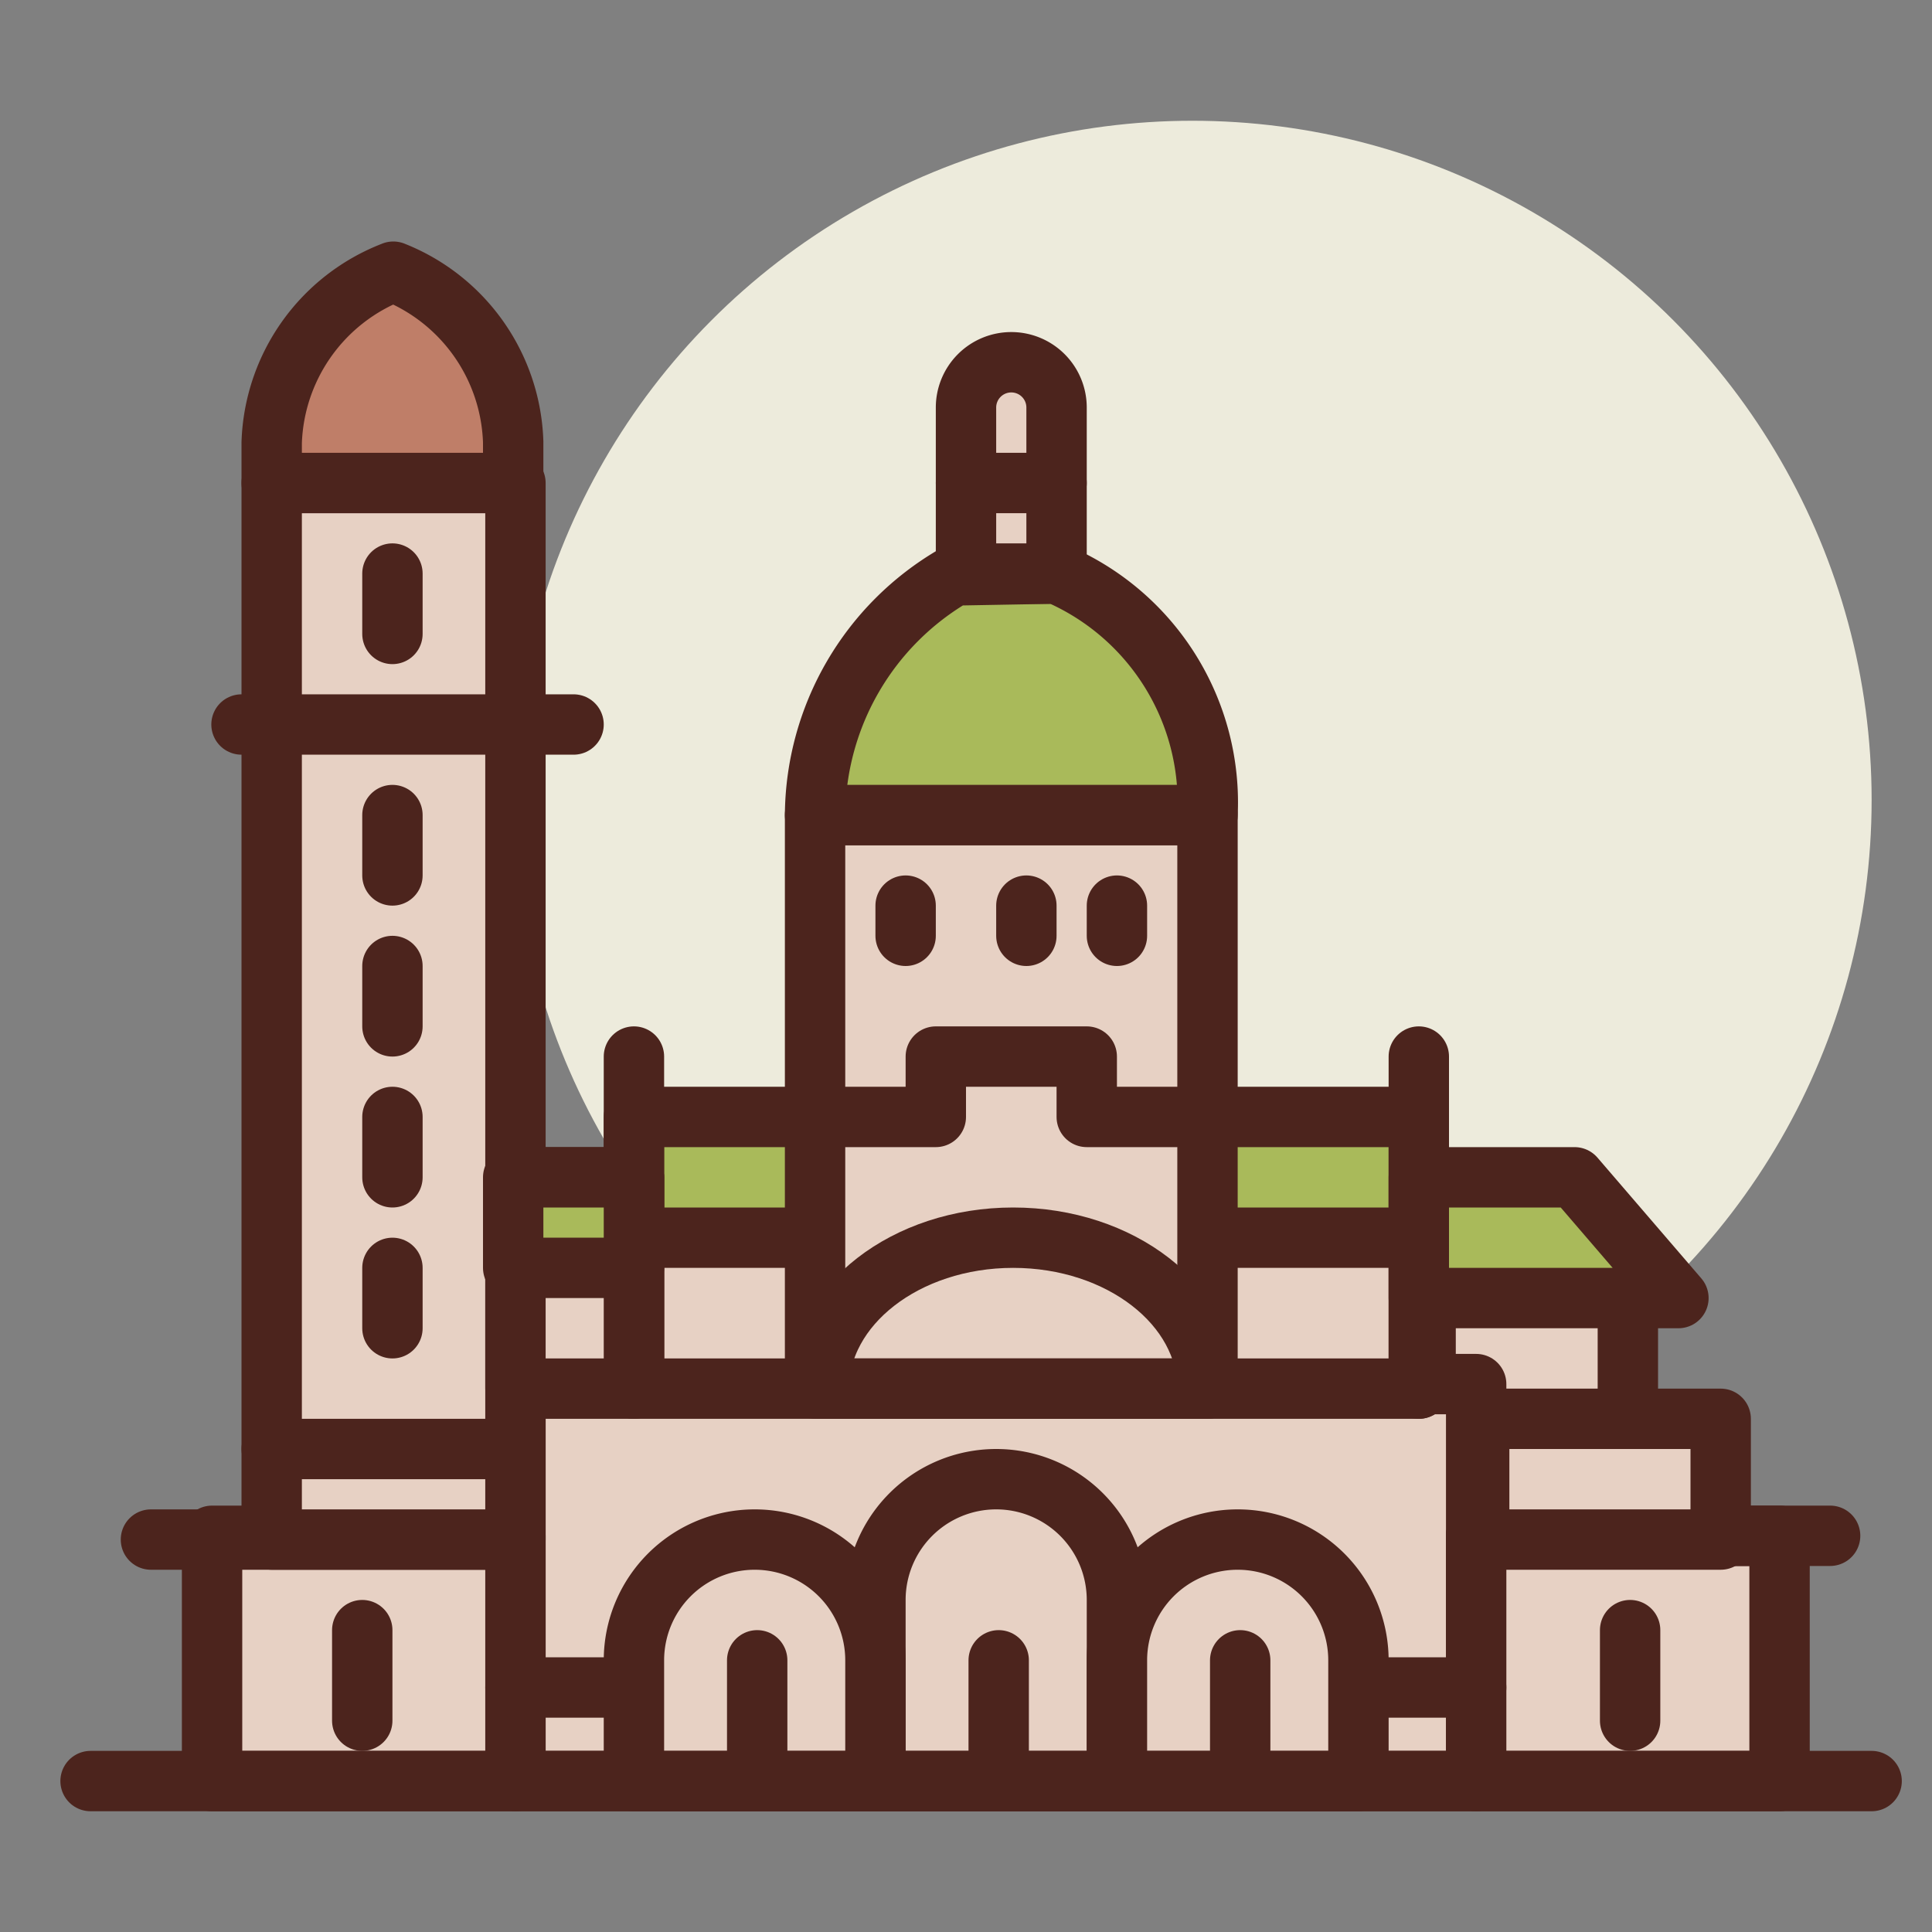 <?xml version="1.0" encoding="utf-8"?>
<svg width="800px" height="800px" viewBox="0 0 64 64" xmlns="http://www.w3.org/2000/svg">
<rect x="0" y="0" width="64" height="64" fill="#808080" stroke="none"/>
<title>philippines</title>
<g id="philippines">
<circle cx="39.5" cy="26.5" r="22.5" style="fill:#edebdc"/>
<rect x="47.225" y="42.5" width="6.7" height="6.7" style="fill:#e7d1c4;stroke:#4c241d;stroke-linecap:round;stroke-linejoin:round;stroke-width:2px"/>
<rect x="17.075" y="45.85" width="31.825" height="13.15" style="fill:#e7d1c4;stroke:#4c241d;stroke-linecap:round;stroke-linejoin:round;stroke-width:2px"/>
<rect x="48.9" y="50.875" width="10.05" height="8.125" style="fill:#e7d1c4;stroke:#4c241d;stroke-linecap:round;stroke-linejoin:round;stroke-width:2px"/>
<rect x="7.025" y="50.875" width="10.05" height="8.125" style="fill:#e7d1c4;stroke:#4c241d;stroke-linecap:round;stroke-linejoin:round;stroke-width:2px"/>
<line x1="5" y1="51" x2="17" y2="51" style="fill:none;stroke:#4c241d;stroke-linecap:round;stroke-linejoin:round;stroke-width:2px"/>
<line x1="48.9" y1="50.875" x2="60.625" y2="50.875" style="fill:none;stroke:#4c241d;stroke-linecap:round;stroke-linejoin:round;stroke-width:2px"/>
<rect x="49" y="47" width="8" height="4" style="fill:#e7d1c4;stroke:#4c241d;stroke-linecap:round;stroke-linejoin:round;stroke-width:2px"/>
<rect x="9" y="16" width="8.075" height="35" style="fill:#e7d1c4;stroke:#4c241d;stroke-linecap:round;stroke-linejoin:round;stroke-width:2px"/>
<line x1="8" y1="24" x2="19" y2="24" style="fill:none;stroke:#4c241d;stroke-linecap:round;stroke-linejoin:round;stroke-width:2px"/>
<rect x="21" y="37" width="26" height="8.85" style="fill:#a9ba5a;stroke:#4c241d;stroke-linecap:round;stroke-linejoin:round;stroke-width:2px"/>
<rect x="21" y="41" width="26" height="5" style="fill:#e7d1c4;stroke:#4c241d;stroke-linecap:round;stroke-linejoin:round;stroke-width:2px"/>
<line x1="47" y1="35" x2="47" y2="46" style="fill:none;stroke:#4c241d;stroke-linecap:round;stroke-linejoin:round;stroke-width:2px"/>
<line x1="21" y1="35" x2="21" y2="46" style="fill:none;stroke:#4c241d;stroke-linecap:round;stroke-linejoin:round;stroke-width:2px"/>
<rect x="17.075" y="39" width="3.925" height="7" style="fill:#e7d1c4;stroke:#4c241d;stroke-linecap:round;stroke-linejoin:round;stroke-width:2px"/>
<rect x="17" y="39" width="4" height="3" style="fill:#a9ba5a;stroke:#4c241d;stroke-linecap:round;stroke-linejoin:round;stroke-width:2px"/>
<polygon points="55.6 43 47 43 47 39 52.16 39 55.6 43" style="fill:#a9ba5a;stroke:#4c241d;stroke-linecap:round;stroke-linejoin:round;stroke-width:2px"/>
<rect x="27" y="27" width="13" height="19" style="fill:#e7d1c4;stroke:#4c241d;stroke-linecap:round;stroke-linejoin:round;stroke-width:2px"/>
<path d="M13.029,9h0l-.021.009A6.29,6.29,0,0,0,9,14.666V16h8V14.641A6.284,6.284,0,0,0,13.029,9Z" style="fill:#bf7e68;stroke:#4c241d;stroke-linecap:round;stroke-linejoin:round;stroke-width:2px"/>
<line x1="13" y1="27" x2="13" y2="29" style="fill:none;stroke:#4c241d;stroke-linecap:round;stroke-linejoin:round;stroke-width:2px"/>
<line x1="13" y1="19" x2="13" y2="21" style="fill:none;stroke:#4c241d;stroke-linecap:round;stroke-linejoin:round;stroke-width:2px"/>
<line x1="13" y1="32" x2="13" y2="34" style="fill:none;stroke:#4c241d;stroke-linecap:round;stroke-linejoin:round;stroke-width:2px"/>
<line x1="13" y1="37" x2="13" y2="39" style="fill:none;stroke:#4c241d;stroke-linecap:round;stroke-linejoin:round;stroke-width:2px"/>
<line x1="13" y1="42" x2="13" y2="44" style="fill:none;stroke:#4c241d;stroke-linecap:round;stroke-linejoin:round;stroke-width:2px"/>
<line x1="17.075" y1="55.9" x2="48.9" y2="55.9" style="fill:none;stroke:#4c241d;stroke-linecap:round;stroke-linejoin:round;stroke-width:2px"/>
<path d="M27.125,46c0-2.761,2.882-5,6.437-5S40,43.239,40,46Z" style="fill:none;stroke:#4c241d;stroke-linecap:round;stroke-linejoin:round;stroke-width:2px"/>
<polyline points="27 37 31 37 31 35 36 35 36 37 39 37" style="fill:none;stroke:#4c241d;stroke-linecap:round;stroke-linejoin:round;stroke-width:2px"/>
<line x1="30" y1="30" x2="30" y2="31" style="fill:none;stroke:#4c241d;stroke-linecap:round;stroke-linejoin:round;stroke-width:2px"/>
<line x1="37" y1="30" x2="37" y2="31" style="fill:none;stroke:#4c241d;stroke-linecap:round;stroke-linejoin:round;stroke-width:2px"/>
<line x1="34" y1="30" x2="34" y2="31" style="fill:none;stroke:#4c241d;stroke-linecap:round;stroke-linejoin:round;stroke-width:2px"/>
<path d="M27,27h0a9.253,9.253,0,0,1,4.612-7.939L35,19a8.248,8.248,0,0,1,5,8Z" style="fill:#a9ba5a;stroke:#4c241d;stroke-linecap:round;stroke-linejoin:round;stroke-width:2px"/>
<line x1="12" y1="54" x2="12" y2="57" style="fill:none;stroke:#4c241d;stroke-linecap:round;stroke-linejoin:round;stroke-width:2px"/>
<line x1="54" y1="54" x2="54" y2="57" style="fill:none;stroke:#4c241d;stroke-linecap:round;stroke-linejoin:round;stroke-width:2px"/>
<path d="M33,49h0a4,4,0,0,1,4,4v6a0,0,0,0,1,0,0H29a0,0,0,0,1,0,0V53A4,4,0,0,1,33,49Z" style="fill:#e7d1c4;stroke:#4c241d;stroke-linecap:round;stroke-linejoin:round;stroke-width:2px"/>
<path d="M41,51h0a4,4,0,0,1,4,4v4a0,0,0,0,1,0,0H37a0,0,0,0,1,0,0V55A4,4,0,0,1,41,51Z" style="fill:#e7d1c4;stroke:#4c241d;stroke-linecap:round;stroke-linejoin:round;stroke-width:2px"/>
<path d="M25,51h0a4,4,0,0,1,4,4v4a0,0,0,0,1,0,0H21a0,0,0,0,1,0,0V55A4,4,0,0,1,25,51Z" style="fill:#e7d1c4;stroke:#4c241d;stroke-linecap:round;stroke-linejoin:round;stroke-width:2px"/>
<line x1="3" y1="59" x2="62" y2="59" style="fill:none;stroke:#4c241d;stroke-linecap:round;stroke-linejoin:round;stroke-width:2px"/>
<path d="M33.5,12h0A1.5,1.5,0,0,1,35,13.5V19a0,0,0,0,1,0,0H32a0,0,0,0,1,0,0V13.5A1.5,1.5,0,0,1,33.5,12Z" style="fill:#e7d1c4;stroke:#4c241d;stroke-linecap:round;stroke-linejoin:round;stroke-width:2px"/>
<line x1="32" y1="16" x2="35" y2="16" style="fill:none;stroke:#4c241d;stroke-linecap:round;stroke-linejoin:round;stroke-width:2px"/>
<line x1="33.083" y1="58.833" x2="33.083" y2="55" style="fill:none;stroke:#4c241d;stroke-linecap:round;stroke-linejoin:round;stroke-width:2px"/>
<line x1="41.083" y1="58.833" x2="41.083" y2="55" style="fill:none;stroke:#4c241d;stroke-linecap:round;stroke-linejoin:round;stroke-width:2px"/>
<line x1="25.083" y1="58.833" x2="25.083" y2="55" style="fill:none;stroke:#4c241d;stroke-linecap:round;stroke-linejoin:round;stroke-width:2px"/>
<line x1="9" y1="48" x2="17" y2="48" style="fill:none;stroke:#4c241d;stroke-linecap:round;stroke-linejoin:round;stroke-width:2px"/>
</g>
</svg>